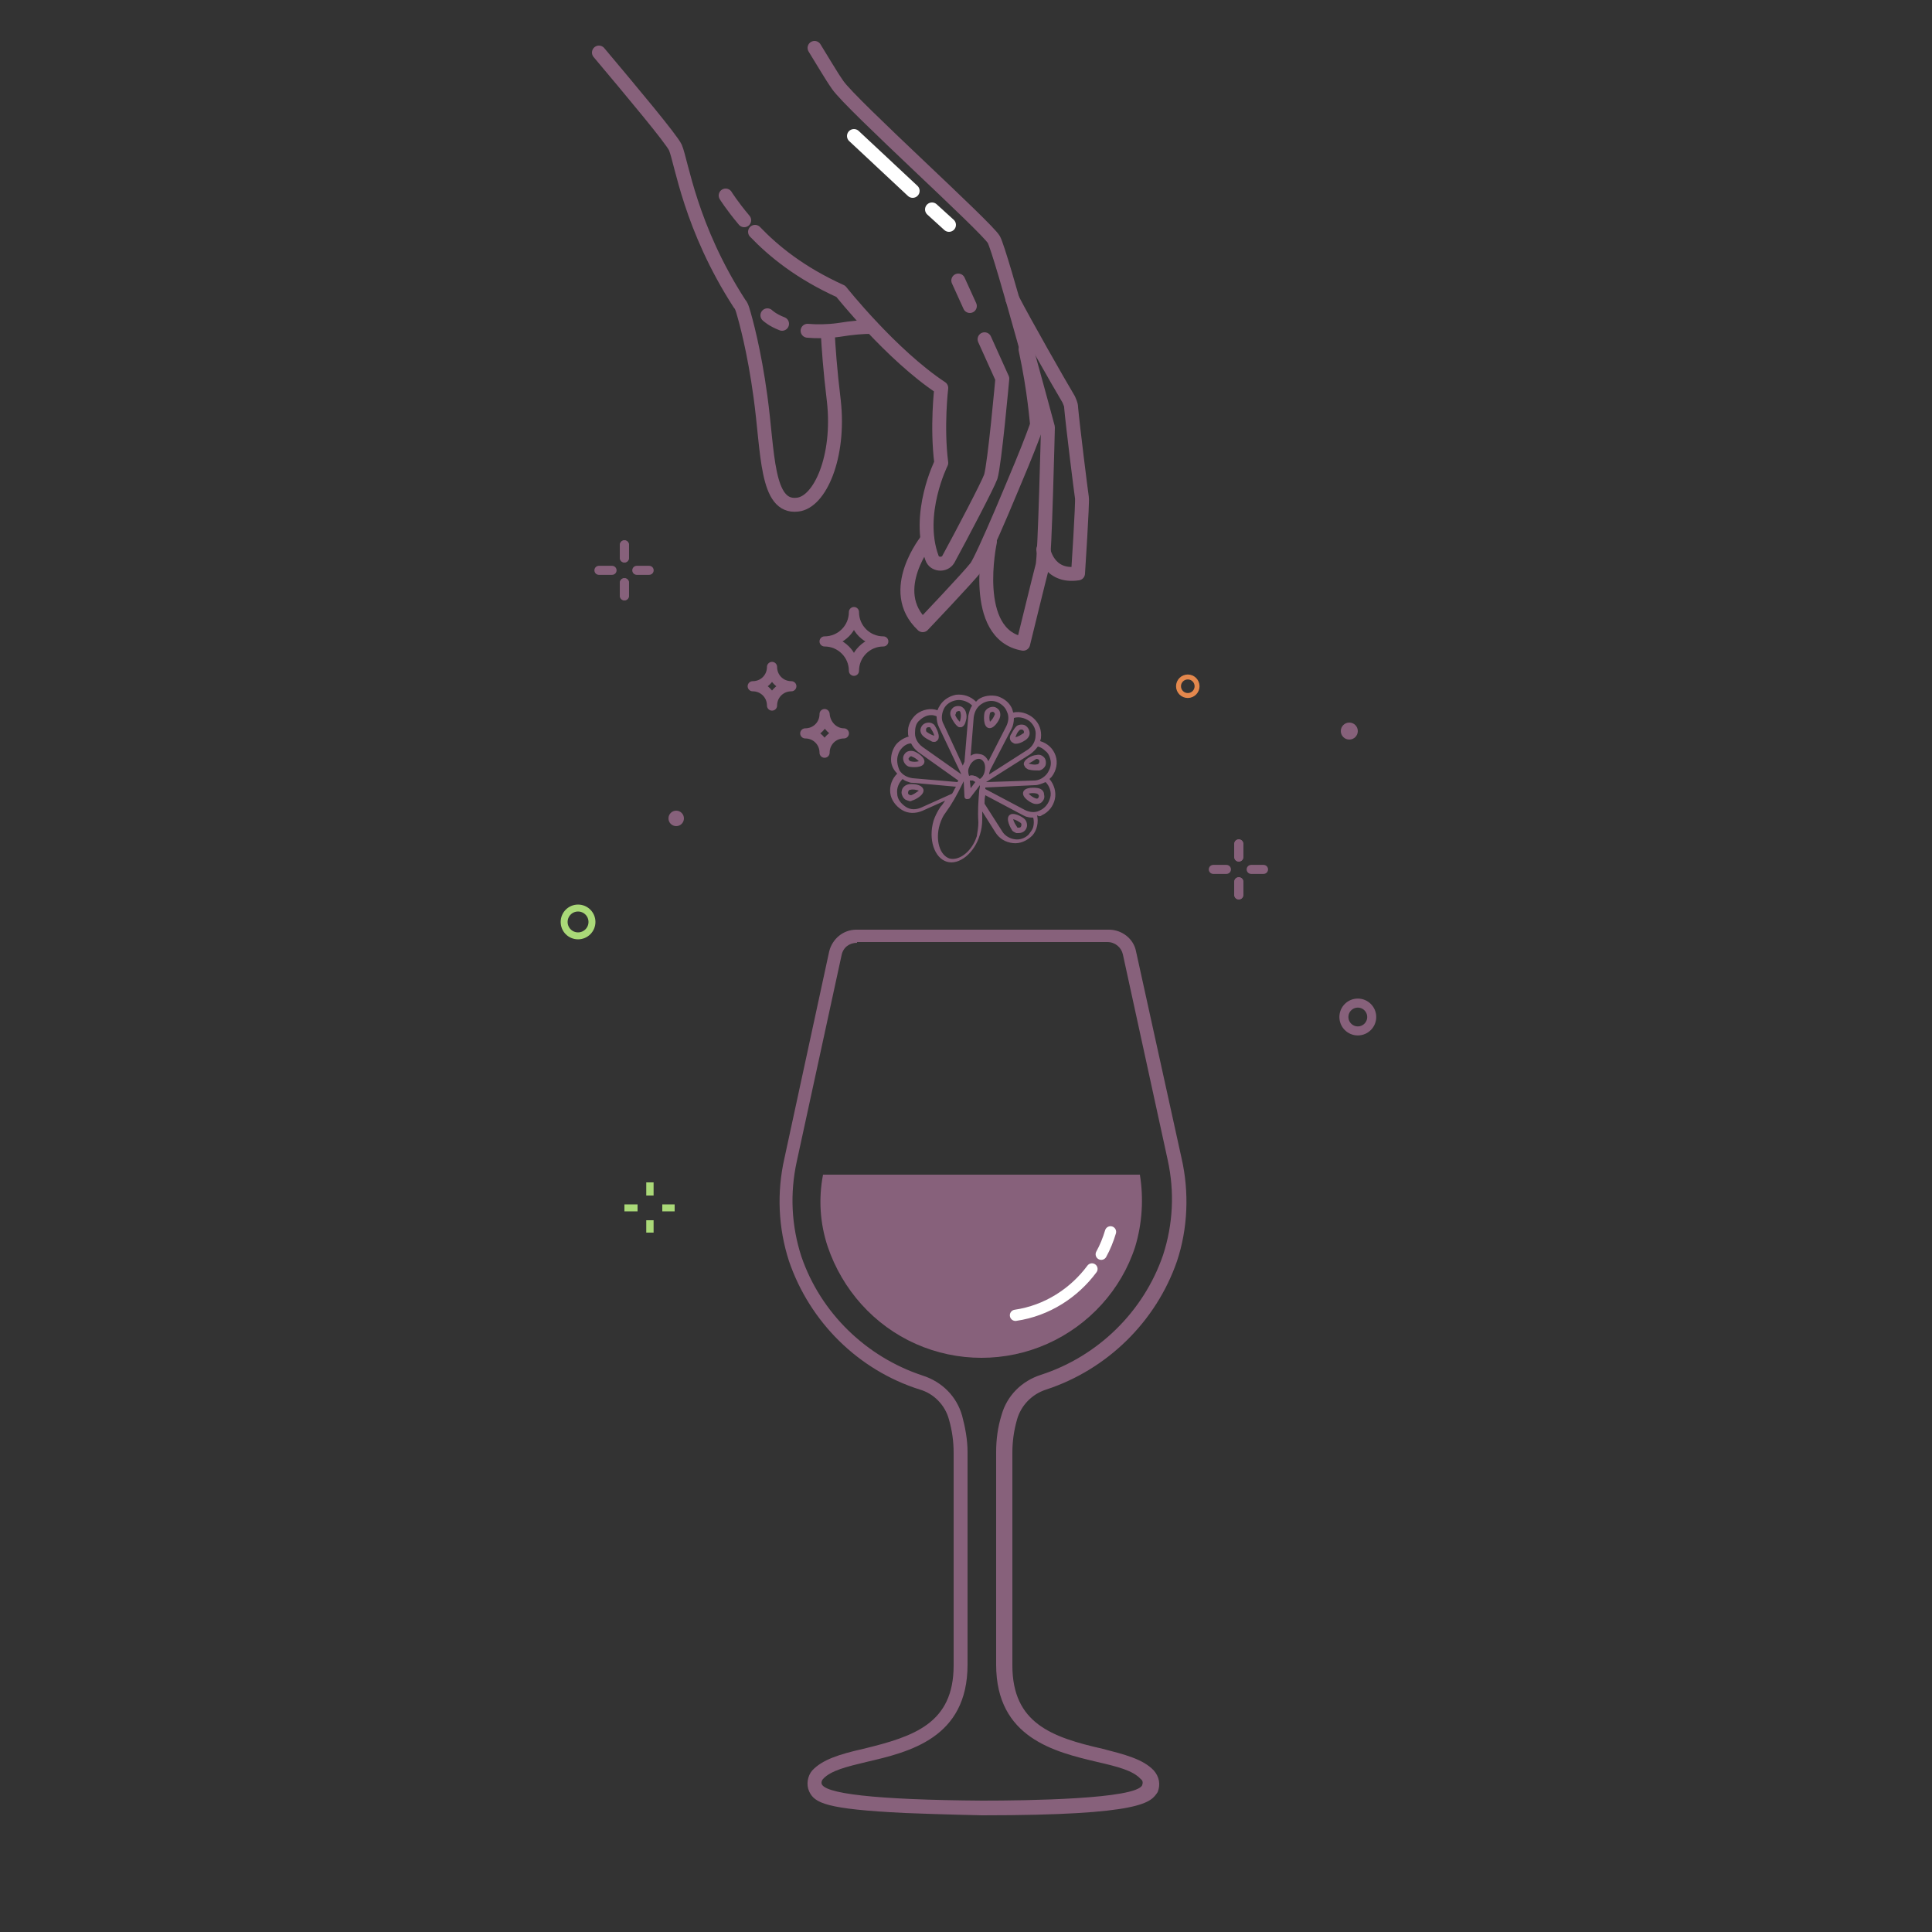 <svg xml:space="preserve" style="enable-background:new 0 0 250 250;" viewBox="0 0 250 250" y="0px" x="0px" xmlns:xlink="http://www.w3.org/1999/xlink" xmlns="http://www.w3.org/2000/svg" id="Layer_1" version="1.1">
<rect x="0" y="0" width="250" height="250" fill="#333333" stroke="none"/>
<style type="text/css">
	.st0{fill:#87617B;}
	.st1{fill:none;stroke:#FFFFFF;stroke-width:1.455;stroke-linecap:round;stroke-linejoin:round;stroke-miterlimit:10;}
	.st2{fill:none;stroke:#FFFFFF;stroke-width:1.799;stroke-linecap:round;stroke-linejoin:round;stroke-miterlimit:10;}
	.st3{fill:none;stroke:#87617B;stroke-width:1.799;stroke-linecap:round;stroke-linejoin:round;stroke-miterlimit:10;}
	.st4{fill:none;stroke:#87617B;stroke-width:1.311;stroke-linecap:round;stroke-linejoin:round;stroke-miterlimit:10;}
	.st5{fill:none;stroke:#87617B;stroke-width:1.169;stroke-linecap:round;stroke-linejoin:round;stroke-miterlimit:10;}
	.st6{fill:none;stroke:#AAD978;stroke-width:0.899;stroke-miterlimit:10;}
	.st7{fill:none;stroke:#E4884D;stroke-width:0.638;stroke-miterlimit:10;}
</style>
<g>
	<path d="M106.5,152c-0.6,3.1-0.4,6.3,0.6,9.3c1.9,5.6,6,10.2,11.4,12.6c5.4,2.4,11.6,2.4,17,0c5.4-2.4,9.6-7,11.4-12.6
		c0.9-3,1.1-6.2,0.6-9.3L106.5,152z" class="st0"></path>
	<path d="M141.3,164.2c-2.3,3.1-5.8,5.4-9.9,6" class="st1"></path>
	<path d="M143.7,159.4c-0.3,1-0.7,2-1.2,2.9" class="st1"></path>
	<g>
		<line y2="29.1" x2="122.8" y1="27.1" x1="120.6" class="st2"></line>
		<line y2="24.7" x2="118.1" y1="17.6" x1="110.5" class="st2"></line>
		<g>
			<path d="M77.5,6.8c4.2,5,9.4,11.2,9.9,12.3c0.8,1.9,1.9,10.3,8.3,20.2c0.2,0.2,0.3,0.5,0.4,0.8
				c0.4,1.3,1.5,5.3,2.3,11.2c1,7.2,0.7,14.5,4.8,14c2.9-0.3,5.5-6.2,4.7-13.4c-0.5-4.1-0.7-7.1-0.8-9" class="st3"></path>
			<path d="M104.5,42.8c1.1,0.1,2.5,0.1,4-0.1c1.8-0.3,3.2-0.4,4.3-0.4" class="st3"></path>
			<path d="M99.3,40.8c0,0,0.6,0.6,1.9,1.1" class="st3"></path>
			<line y2="36.3" x2="124" y1="39.6" x1="125.5" class="st3"></line>
			<path d="M97.7,30c2.4,2.5,5.8,5.3,11.1,7.7c0,0,6.5,8.2,13,12.5c0,0-0.6,5,0,9.7c0,0-3.3,6.6-1.2,12.3
				c0.3,0.9,1.6,1,2.1,0.2c1.8-3.3,5.1-9.6,5.5-10.7c0.5-1.6,1.5-12.7,1.5-12.7l-2.3-5.1" class="st3"></path>
			<path d="M93.9,25.3c0,0,0.8,1.3,2.4,3.2" class="st3"></path>
			<path d="M120,69.8c0,0-5.4,6.6-0.6,11.1c0,0,5.9-6.2,6.9-7.5c0.4-0.5,1.8-3.6,3.3-7.1c0.9-2.1,1.8-4.3,2.6-6.2
				c1.2-2.9,2-5.1,2-5.2c-0.1-0.5-0.3-4.1-1.5-9.7" class="st3"></path>
			<path d="M128.1,70.1c0,0-2.6,12,4.3,13.2c0,0,2.2-9,2.5-10.1s0.7-17.9,0.7-17.9s-6.1-22.7-7-24.3
				c-0.9-1.6-18.4-17.4-20.2-20c-0.6-0.9-0.2-0.2-3-4.8" class="st3"></path>
			<path d="M135,71.1c0,0,0.6,3.7,4.5,3.1c0,0,0.6-9.2,0.5-9.8c-0.1-0.6-1.2-9.4-1.4-11.7c0-0.4-0.2-0.7-0.3-1
				c-1.2-2-5.7-9.9-7.3-13" class="st3"></path>
		</g>
		<path d="M102.4,88.8c-1.4,0-2.5,1.1-2.5,2.5c0-1.4-1.1-2.5-2.5-2.5c1.4,0,2.5-1.1,2.5-2.5
			C99.9,87.7,101,88.8,102.4,88.8z" class="st4"></path>
		<path d="M109.2,94.9c-1.4,0-2.5,1.1-2.5,2.5c0-1.4-1.1-2.5-2.5-2.5c1.4,0,2.5-1.1,2.5-2.5
			C106.8,93.8,107.9,94.9,109.2,94.9z" class="st4"></path>
		<path d="M114.3,83c-2.1,0-3.8,1.7-3.8,3.8c0-2.1-1.7-3.8-3.8-3.8c2.1,0,3.8-1.7,3.8-3.8C110.5,81.3,112.2,83,114.3,83
			z" class="st4"></path>
		<circle r="1.8" cy="131.6" cx="175.7" class="st5"></circle>
		<circle r="1.1" cy="94.6" cx="174.6" class="st0"></circle>
		<circle r="1" cy="105.9" cx="87.5" class="st0"></circle>
		<circle r="1.8" cy="119.3" cx="74.8" class="st6"></circle>
		<circle r="1.2" cy="88.8" cx="153.7" class="st7"></circle>
		<g>
			<line y2="73.8" x2="82.4" y1="73.8" x1="84" class="st5"></line>
			<line y2="73.8" x2="77.5" y1="73.8" x1="79.2" class="st5"></line>
			<line y2="70.5" x2="80.8" y1="72.2" x1="80.8" class="st5"></line>
			<line y2="75.4" x2="80.8" y1="77.1" x1="80.8" class="st5"></line>
			<line y2="70.5" x2="80.8" y1="72.2" x1="80.8" class="st5"></line>
			<line y2="75.4" x2="80.8" y1="77.1" x1="80.8" class="st5"></line>
		</g>
		<g>
			<line y2="112.5" x2="161.9" y1="112.5" x1="163.5" class="st5"></line>
			<line y2="112.5" x2="157" y1="112.5" x1="158.7" class="st5"></line>
			<line y2="109.2" x2="160.3" y1="110.9" x1="160.3" class="st5"></line>
			<line y2="114.1" x2="160.3" y1="115.8" x1="160.3" class="st5"></line>
			<line y2="109.2" x2="160.3" y1="110.9" x1="160.3" class="st5"></line>
			<line y2="114.1" x2="160.3" y1="115.8" x1="160.3" class="st5"></line>
		</g>
		<g>
			<g>
				<line y2="156.3" x2="85.7" y1="156.3" x1="87.3" class="st6"></line>
				<line y2="156.3" x2="80.8" y1="156.3" x1="82.5" class="st6"></line>
				<line y2="153" x2="84.1" y1="154.7" x1="84.1" class="st6"></line>
				<line y2="157.9" x2="84.1" y1="159.5" x1="84.1" class="st6"></line>
				<line y2="153" x2="84.1" y1="154.7" x1="84.1" class="st6"></line>
				<line y2="157.9" x2="84.1" y1="159.5" x1="84.1" class="st6"></line>
			</g>
		</g>
		<path d="M117.5,101.5L117.5,101.5c-0.3,0.1-0.5,0.2-0.7,0.5c-0.1,0.2-0.2,0.5-0.1,0.8c0.1,0.3,0.2,0.5,0.5,0.7
			c0.1,0,0.2,0.1,0.3,0.1c0.2,0.1,0.4,0.1,0.5,0c0.4-0.1,1.6-0.7,1.5-1.4C119.3,101.4,117.9,101.4,117.5,101.5L117.5,101.5z
			 M117.9,102.9c-0.2,0-0.4-0.1-0.4-0.3c0-0.2,0.1-0.4,0.3-0.4c0.4-0.1,0.7,0,1.1,0.1C118.5,102.6,118.2,102.8,117.9,102.9
			L117.9,102.9z M132.6,106c-0.3-0.3-1.5-1-2-0.5c-0.5,0.5,0.2,1.7,0.4,2c0.1,0.1,0.3,0.2,0.5,0.3c0.1,0,0.2,0,0.3,0
			c0.3,0,0.6-0.1,0.8-0.3s0.3-0.5,0.3-0.7C132.9,106.5,132.8,106.2,132.6,106L132.6,106z M132.1,107c-0.1,0.1-0.2,0.1-0.3,0.1
			c-0.1,0-0.2,0-0.2-0.1c-0.2-0.3-0.4-0.6-0.5-1c0.4,0.1,0.7,0.3,1,0.5C132.2,106.6,132.2,106.8,132.1,107z M119.6,98.7
			c0.2-0.7-1-1.4-1.4-1.5c-0.4-0.1-0.8,0-1,0.2c-0.3,0.3-0.4,0.6-0.3,1c0.1,0.4,0.4,0.7,0.7,0.8C118,99.3,119.4,99.4,119.6,98.7z
			 M117.8,98.5c-0.2-0.1-0.3-0.3-0.2-0.4c0.1-0.2,0.3-0.3,0.4-0.2c0.3,0.1,0.6,0.3,0.9,0.6C118.5,98.6,118.2,98.6,117.8,98.5z
			 M119.4,95.2c0.3,0.3,0.7,0.5,1.1,0.7c0.1,0.1,0.3,0.1,0.4,0.1c0.2,0,0.3-0.1,0.4-0.2c0.5-0.5-0.2-1.7-0.4-2
			c-0.2-0.2-0.5-0.3-0.7-0.3c-0.3,0-0.6,0.1-0.8,0.3c-0.2,0.2-0.3,0.5-0.3,0.7C119.1,94.7,119.2,95,119.4,95.2L119.4,95.2z
			 M119.9,94.2c0.1-0.1,0.2-0.1,0.3-0.1c0.1,0,0.2,0,0.2,0.1c0.2,0.3,0.4,0.6,0.5,1c-0.4-0.1-0.7-0.3-1-0.5
			C119.8,94.6,119.8,94.3,119.9,94.2z M124.1,94.1c0.1,0,0.2,0,0.3,0c0.3-0.1,0.5-0.4,0.6-0.9c0.1-0.3,0.1-0.7,0-1l0,0
			c-0.1-0.4-0.4-0.7-0.7-0.8c-0.4-0.1-0.8,0-1,0.2c-0.3,0.3-0.4,0.6-0.3,1C123.1,92.9,123.6,93.9,124.1,94.1L124.1,94.1z
			 M123.7,92.2c0.1-0.1,0.2-0.2,0.4-0.2c0.1,0,0.2,0.1,0.2,0.3l0,0c0.1,0.4,0,0.7-0.1,1.1c-0.3-0.3-0.5-0.6-0.6-0.9
			C123.7,92.4,123.7,92.3,123.7,92.2L123.7,92.2z M134.8,105.5c0.9-0.4,1.5-1.2,1.7-2.1c0.2-0.9-0.1-1.9-0.7-2.6
			c0.1-0.1,0.2-0.2,0.3-0.3c0.6-0.8,0.8-1.8,0.5-2.7c-0.3-0.9-1-1.6-2-1.9c0-0.1,0.1-0.3,0.1-0.4c0.1-1-0.2-1.9-1-2.6
			c-0.7-0.6-1.7-0.9-2.6-0.7c0-0.1-0.1-0.3-0.1-0.4c-0.3-0.8-1-1.4-1.9-1.7c-0.8-0.2-1.8-0.1-2.5,0.4c-0.1,0.1-0.2,0.2-0.3,0.3
			c-0.7-0.7-1.6-1-2.6-0.9c-1,0.2-1.8,0.8-2.2,1.6c-0.1,0.1-0.1,0.3-0.2,0.4c-0.9-0.3-1.9-0.1-2.7,0.5c-0.7,0.6-1.2,1.5-1.1,2.5
			c0,0.1,0,0.3,0.1,0.4c-0.7,0.2-1.3,0.6-1.7,1.1c-0.4,0.6-0.6,1.2-0.6,1.9c0,0.7,0.3,1.3,0.8,1.8c-0.7,0.7-1,1.6-0.9,2.5
			c0.1,0.9,0.7,1.7,1.5,2.2c0.8,0.5,1.8,0.5,2.7,0.1l2.9-1.3c-0.2,0.3-0.4,0.6-0.6,0.8l0,0c-0.4,0.6-0.7,1.2-0.9,1.8
			c-0.7,2.4,0.1,4.8,1.7,5.3s3.6-1.1,4.3-3.5c0.2-0.6,0.3-1.3,0.3-2c0-0.3,0-0.7,0-1l1.7,2.7l0,0c0.5,0.8,1.3,1.3,2.3,1.4
			c0.9,0.1,1.8-0.3,2.5-1c0.6-0.7,0.8-1.7,0.6-2.6C134.5,105.7,134.7,105.6,134.8,105.5L134.8,105.5z M135.9,98.2
			c0.2,0.7,0,1.3-0.4,1.9c-0.4,0.5-1,0.9-1.7,0.9l-6.2,0.2l5.7-3.6l0,0c0.4-0.3,0.7-0.6,1-1c0.4,0.1,0.7,0.3,1,0.6
			C135.6,97.4,135.8,97.8,135.9,98.2L135.9,98.2z M130.9,94.3c0.2-0.4,0.3-0.9,0.3-1.4c0.7-0.2,1.4,0,2,0.4c0.6,0.5,0.9,1.2,0.8,1.9
			c0,0.7-0.4,1.4-1,1.8l-5,3.2c0,0,0-0.1,0-0.1c0-0.1,0.1-0.3,0.1-0.4L130.9,94.3z M127,91.1c0.6-0.4,1.3-0.5,1.9-0.3
			c0.6,0.2,1.2,0.7,1.4,1.3c0.3,0.6,0.2,1.3-0.1,1.9l-2.3,4.5c-0.2-0.4-0.5-0.8-1-0.9c-0.5-0.1-0.9-0.1-1.3,0.2l0.4-5l0,0
			C126.1,92.1,126.4,91.5,127,91.1L127,91.1z M126.1,100.4c-0.2-0.1-0.5-0.1-0.7,0c-0.1-0.3-0.2-0.7,0-1.1c0.2-0.7,0.9-1.2,1.4-1.1
			c0.6,0.2,0.8,0.9,0.6,1.7c-0.1,0.4-0.3,0.7-0.6,0.9C126.5,100.6,126.3,100.4,126.1,100.4L126.1,100.4z M126.2,101.2l-0.6,0.8
			l-0.1-1c0.1,0,0.2,0,0.4,0C126,101.1,126.1,101.1,126.2,101.2L126.2,101.2z M122.1,91.8c0.3-0.7,1-1.1,1.7-1.2
			c0.7-0.1,1.5,0.2,2,0.7c-0.3,0.4-0.4,0.9-0.5,1.3l-0.5,6l0,0c-0.1,0.1-0.1,0.3-0.2,0.4c0,0,0,0.1,0,0.1l-2.5-5.4
			C121.8,93.2,121.8,92.5,122.1,91.8L122.1,91.8z M119,93.2c0.3-0.3,0.7-0.5,1-0.6c0.4-0.1,0.8-0.1,1.2,0.1c0,0.5,0.1,1,0.3,1.4
			l2.9,6.1l-5.1-3.6l0,0c-0.5-0.4-0.9-1-0.9-1.7S118.5,93.6,119,93.2L119,93.2z M116.2,97.7c0.1-0.4,0.3-0.7,0.6-1
			c0.3-0.3,0.7-0.5,1.1-0.5c0.2,0.4,0.5,0.8,0.9,1.1l5.2,3.7c0,0.1-0.1,0.1-0.1,0.2l-5.8-0.5c-0.7-0.1-1.3-0.4-1.7-1
			C116.1,99,116,98.3,116.2,97.7L116.2,97.7z M119.2,104.5c-0.7,0.3-1.4,0.3-2-0.1c-0.6-0.4-1.1-1-1.1-1.7c-0.1-0.7,0.2-1.4,0.7-1.9
			c0.2,0.2,0.5,0.3,0.8,0.4c0.2,0.1,0.4,0.1,0.6,0.1l5.5,0.5c-0.2,0.3-0.3,0.6-0.5,0.9L119.2,104.5z M122.9,111.1
			c-1.3-0.4-1.9-2.4-1.3-4.4c0.2-0.6,0.4-1.1,0.8-1.6c0.8-1.1,1.4-2.2,2-3.4c0,0,0,0,0,0c0.1-0.2,0.2-0.4,0.3-0.6l0,0l0,0
			c0,0,0,0,0-0.1l0.1,2.1c0,0.1,0.1,0.3,0.3,0.3c0.1,0,0.3,0,0.4-0.1l1.3-1.7l0,0l0,0c0,0,0,0,0,0.1l0,0c0,0.2-0.1,0.5-0.1,0.7l0,0
			c0,0,0,0,0,0c-0.1,1.3-0.2,2.6-0.1,4c0,0.6-0.1,1.2-0.2,1.8C125.8,110.1,124.2,111.4,122.9,111.1L122.9,111.1z M133.1,108
			c-0.5,0.5-1.2,0.7-1.8,0.6c-0.7-0.1-1.3-0.5-1.6-1l-2.3-3.6c0-0.4,0-0.7,0.1-1.1l4.9,2.6c0.2,0.1,0.4,0.2,0.5,0.2
			c0.3,0.1,0.6,0.1,0.8,0.1c0.1,0.4,0.1,0.8,0,1.2C133.6,107.4,133.3,107.7,133.1,108L133.1,108z M134.5,104.9L134.5,104.9
			c-0.6,0.3-1.3,0.2-1.9-0.1l-5.1-2.7c0-0.1,0-0.1,0-0.2l6.4-0.3c0.5,0,0.9-0.2,1.4-0.4c0.5,0.5,0.8,1.3,0.6,2
			C135.7,104,135.2,104.6,134.5,104.9L134.5,104.9z M134.4,102c-0.4-0.1-1.8-0.2-2,0.5c-0.2,0.7,1,1.4,1.4,1.5c0.4,0.1,0.8,0,1-0.2
			c0.3-0.3,0.4-0.6,0.3-1C135.1,102.4,134.8,102.1,134.4,102z M134,103.3c-0.3-0.1-0.6-0.3-0.9-0.6c0.4-0.1,0.7-0.1,1.1,0
			c0.2,0.1,0.3,0.3,0.2,0.4C134.4,103.3,134.2,103.4,134,103.3z M132.5,99c0.1,0.1,0.1,0.3,0.3,0.4c0.1,0.1,0.3,0.2,0.4,0.2
			c0.4,0.1,0.9,0.1,1.3,0.1l0,0c0.4-0.1,0.7-0.4,0.8-0.7c0.1-0.4,0-0.8-0.2-1c-0.3-0.3-0.6-0.4-1-0.3
			C133.6,97.7,132.3,98.3,132.5,99L132.5,99z M134.1,98.2L134.1,98.2c0.2,0,0.4,0.1,0.4,0.3c0,0.2-0.1,0.4-0.3,0.4
			c-0.4,0.1-0.7,0-1.1-0.1C133.5,98.6,133.8,98.4,134.1,98.2L134.1,98.2z M130.9,96c0.1,0.1,0.2,0.1,0.3,0.2
			c0.6,0.2,1.5-0.4,1.7-0.6l0,0c0.3-0.3,0.4-0.6,0.3-1c-0.1-0.4-0.4-0.7-0.7-0.8c-0.4-0.1-0.8,0-1,0.2c-0.2,0.2-0.4,0.5-0.6,0.9
			C130.6,95.3,130.6,95.7,130.9,96L130.9,96z M131.9,94.5c0.1-0.1,0.2-0.1,0.3-0.1c0.2,0,0.3,0.2,0.3,0.3c0,0.1,0,0.2-0.1,0.2
			c-0.3,0.2-0.6,0.4-1,0.5C131.5,95.1,131.6,94.8,131.9,94.5L131.9,94.5z M127.9,94.2c0.7,0.2,1.4-1,1.5-1.4c0.1-0.4,0-0.8-0.2-1
			c-0.3-0.3-0.6-0.4-1-0.3c-0.4,0.1-0.7,0.4-0.8,0.7C127.3,92.6,127.2,94,127.9,94.2z M128.5,92.1c0.2,0.1,0.3,0.3,0.2,0.4
			c-0.1,0.3-0.3,0.6-0.6,0.9c-0.1-0.4-0.1-0.7,0-1.1C128.1,92.2,128.3,92.1,128.5,92.1z" class="st0"></path>
	</g>
	<path d="M127.1,234.9c0,0-5-0.1-10-0.3c-10.3-0.5-11.7-1.3-12.4-2.8c-0.4-0.9-0.2-2,0.4-2.7c1.3-1.4,3.5-2.1,6.6-2.8
		c6.6-1.6,11.7-3.3,11.7-10.8v-27.5c0-1.5-0.2-2.9-0.6-4.3c-0.5-1.9-2-3.4-3.8-3.9c-7.9-2.5-14.2-8.7-16.9-16.6
		c-1.4-4.3-1.6-8.9-0.6-13.3l5.8-26.8c0.4-1.6,1.8-2.8,3.5-2.8h32.7c1.7,0,3.2,1.2,3.5,2.8l5.9,26.8c1,4.4,0.8,9.1-0.6,13.3
		c-2.7,7.8-9,14-16.9,16.6c-1.9,0.6-3.3,2.1-3.8,3.9c-0.4,1.4-0.6,2.8-0.6,4.3v27.5c0,7.5,5.1,9.3,11.7,10.8
		c2.7,0.7,5.2,1.3,6.6,2.8c0.7,0.8,0.9,1.8,0.5,2.8C148.9,233.2,148.1,234.9,127.1,234.9L127.1,234.9z M110.9,122
		c-1,0-1.8,0.6-2,1.6l-5.8,26.7c-0.9,4.1-0.7,8.3,0.6,12.3c2.5,7.3,8.4,13,15.7,15.4c2.5,0.8,4.4,2.7,5.1,5.2
		c0.4,1.5,0.7,3.1,0.7,4.7v27.5c0,9.5-7.5,11.3-13.1,12.6c-2.5,0.6-4.6,1.1-5.6,2.2c-0.1,0.1-0.2,0.3-0.2,0.5c0,1.4,7,2.2,20.8,2.3
		c0,0,0,0,0,0c5.9,0,19.9-0.2,20.7-2c0.1-0.3,0.1-0.6-0.2-0.8c-1-1.1-3-1.6-5.6-2.2c-5.5-1.3-13.1-3.1-13.1-12.6v-27.5
		c0-1.6,0.2-3.2,0.7-4.8c0.7-2.5,2.6-4.4,5.1-5.2c7.4-2.4,13.3-8.2,15.8-15.5c1.3-4,1.5-8.2,0.6-12.3l-5.8-26.6
		c-0.2-0.9-1-1.6-2-1.6H110.9z" class="st0"></path>
</g>
</svg>
